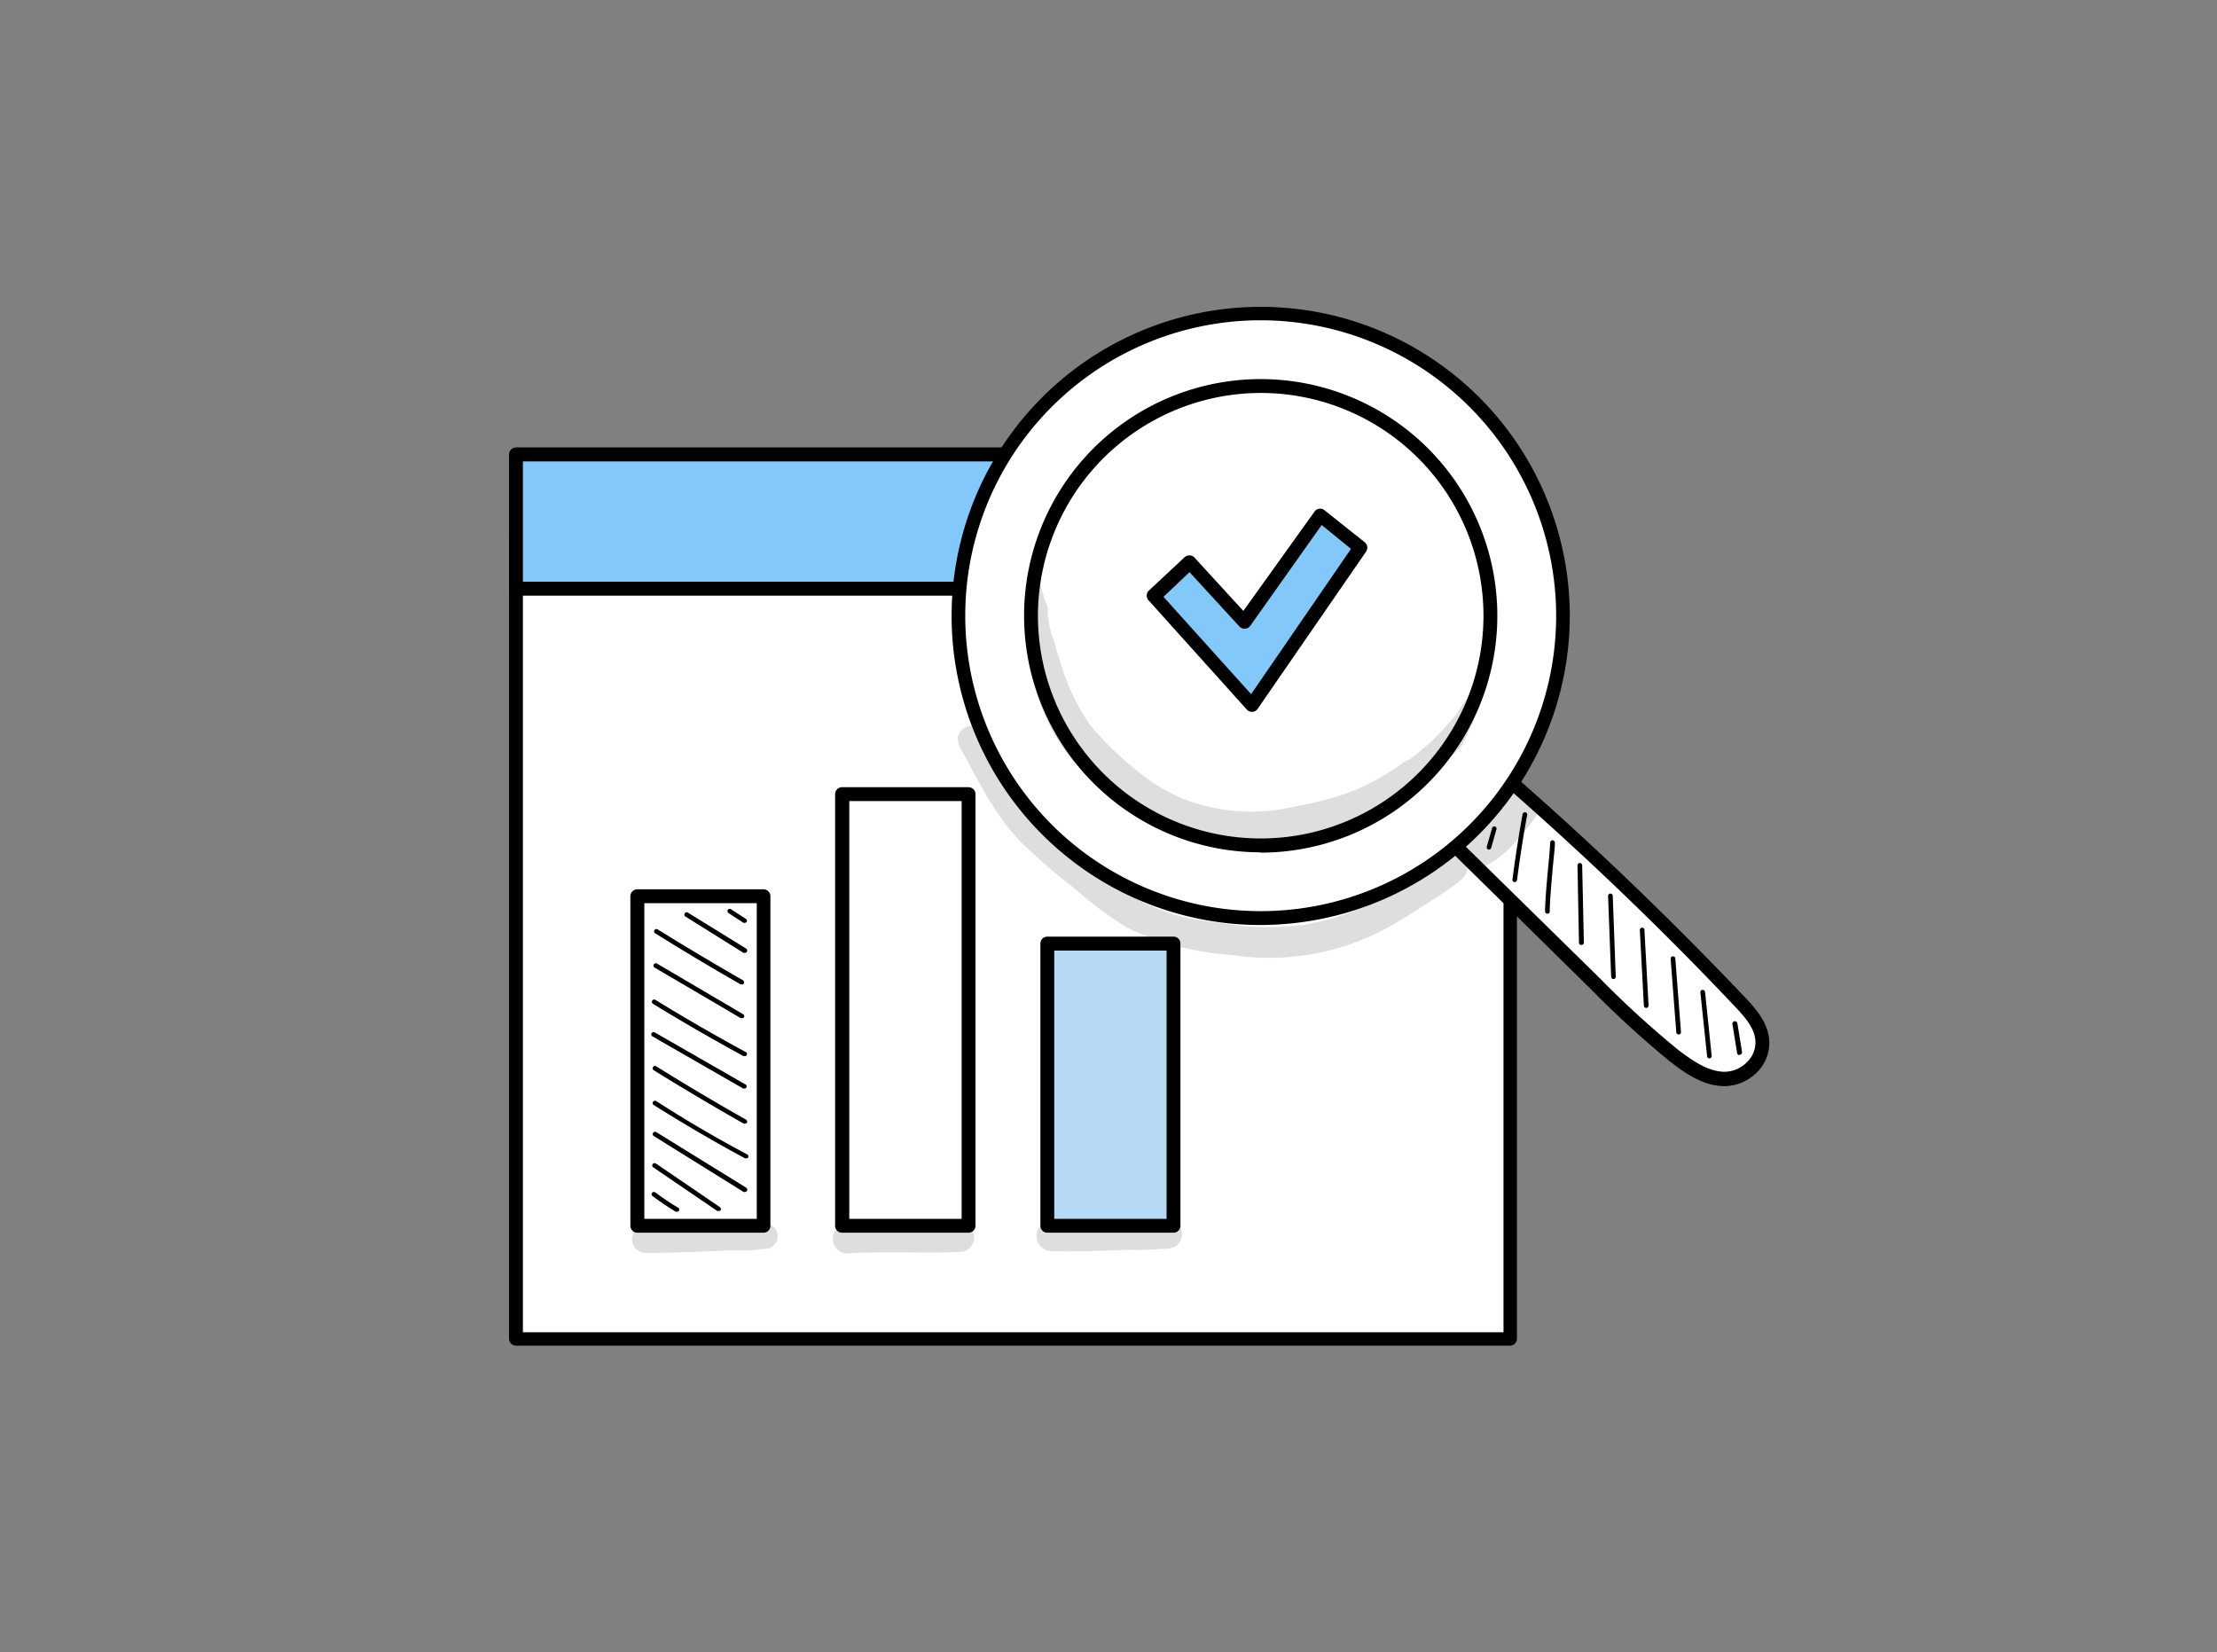 <svg xmlns="http://www.w3.org/2000/svg" id="Capa_1" data-name="Capa 1" viewBox="0 0 208 155"><rect x="0" y="0" width="208" height="155" fill="#808080" stroke="none"/><defs><style>.cls-1{fill:#fff;}.cls-2{fill:#82c8fb;}.cls-3{fill:#b6daf5;}.cls-4{opacity:0.13;}</style></defs><rect class="cls-1" x="48.41" y="50.45" width="93.25" height="75.15"></rect><path d="M141.67,126.26H48.41a.66.66,0,0,1-.65-.66V50.45a.65.65,0,0,1,.65-.65h93.26a.65.65,0,0,1,.65.65V125.6A.66.66,0,0,1,141.67,126.26ZM49.06,125h92V51.1h-92Z"></path><rect class="cls-2" x="48.41" y="42.64" width="93.25" height="12.6"></rect><path d="M141.67,55.89H48.41a.66.66,0,0,1-.65-.66V42.64a.66.66,0,0,1,.65-.66h93.26a.66.66,0,0,1,.65.66V55.23A.66.66,0,0,1,141.67,55.89ZM49.06,54.58h92V43.29h-92Z"></path><rect class="cls-1" x="79.03" y="74.51" width="11.84" height="40.5"></rect><path d="M90.87,115.66H79a.65.65,0,0,1-.65-.65V74.51a.65.65,0,0,1,.65-.65H90.87a.65.65,0,0,1,.65.65V115A.65.65,0,0,1,90.87,115.66Zm-11.19-1.3H90.22V75.16H79.68Z"></path><rect class="cls-3" x="98.26" y="88.53" width="11.84" height="26.48"></rect><path d="M110.1,115.66H98.26a.65.65,0,0,1-.65-.65V88.53a.65.65,0,0,1,.65-.65H110.1a.65.65,0,0,1,.65.65V115A.65.65,0,0,1,110.1,115.66Zm-11.19-1.3h10.54V89.19H98.91Z"></path><rect class="cls-1" x="59.8" y="84.09" width="11.84" height="30.92"></rect><path d="M71.63,115.66H59.8a.66.66,0,0,1-.66-.65V84.09a.66.66,0,0,1,.66-.65H71.63a.65.65,0,0,1,.65.65V115A.65.65,0,0,1,71.63,115.66Zm-11.18-1.3H71V84.74H60.45Z"></path><path d="M63.51,113.69a.23.23,0,0,1-.11,0,25.94,25.94,0,0,1-2.18-1.47.21.21,0,0,1,.26-.34c.68.5,1.4,1,2.14,1.43a.22.22,0,0,1,.08.3A.21.21,0,0,1,63.51,113.69Z"></path><path d="M67.42,113.62a.28.28,0,0,1-.13,0l-6-4.09a.22.22,0,0,1-.06-.3.23.23,0,0,1,.31-.06l6,4.09a.22.22,0,0,1,.06.3A.23.23,0,0,1,67.42,113.62Z"></path><path d="M69.88,111.84a.21.21,0,0,1-.11,0l-8.45-5.26a.22.22,0,0,1,.23-.37L70,111.43a.22.22,0,0,1-.12.41Z"></path><path d="M70,108.68a.19.19,0,0,1-.1,0c-2.93-1.57-5.81-3.27-8.57-5a.21.21,0,0,1-.06-.3.22.22,0,0,1,.3-.07c2.74,1.77,5.62,3.46,8.53,5a.22.22,0,0,1,.09.3A.21.21,0,0,1,70,108.68Z"></path><path d="M69.88,105.42a.23.23,0,0,1-.11,0c-2.84-1.61-5.68-3.29-8.43-5a.21.21,0,0,1-.07-.3.2.2,0,0,1,.3-.07c2.74,1.71,5.57,3.39,8.42,5a.22.22,0,0,1,.08.3A.23.23,0,0,1,69.88,105.42Z"></path><path d="M69.83,102.13a.22.22,0,0,1-.11,0l-8.51-4.89a.21.21,0,0,1-.08-.29.22.22,0,0,1,.3-.08l8.51,4.88a.22.22,0,0,1,.08.3A.21.21,0,0,1,69.83,102.13Z"></path><path d="M69.87,99.09a.22.22,0,0,1-.11,0c-2.89-1.57-5.75-3.22-8.52-4.92a.22.22,0,0,1,.23-.37c2.76,1.7,5.62,3.35,8.5,4.91a.22.22,0,0,1,.09.29A.23.23,0,0,1,69.87,99.09Z"></path><path d="M69.61,95.53a.2.2,0,0,1-.11,0l-8.08-4.74a.22.22,0,0,1-.08-.3.22.22,0,0,1,.3-.08l8.08,4.75a.22.22,0,0,1,.08.3A.24.24,0,0,1,69.61,95.53Z"></path><path d="M69.57,92.35a.19.19,0,0,1-.1,0c-2.69-1.54-5.39-3.15-8-4.78a.2.2,0,0,1-.07-.29.21.21,0,0,1,.3-.08c2.62,1.63,5.32,3.23,8,4.77a.22.22,0,0,1-.11.41Z"></path><path d="M69.87,89.4a.27.27,0,0,1-.12,0L64.31,86a.22.22,0,0,1-.07-.3.21.21,0,0,1,.3-.07L70,89a.22.22,0,0,1,.07.3A.2.2,0,0,1,69.87,89.4Z"></path><path d="M69.86,86.58a.19.19,0,0,1-.12,0l-1.39-.91a.21.21,0,1,1,.23-.36l1.4.91a.21.21,0,0,1,.06.3A.22.22,0,0,1,69.86,86.58Z"></path><path class="cls-1" d="M136,78.89l13.65,13.43a89.46,89.46,0,0,0,7.43,6.78c1.41,1.11,3,2.16,4.7,2.16a3.56,3.56,0,0,0,3.53-3.39c0-1.52-1.06-2.74-2-3.77q-10.86-11.46-22.68-21.7C139.19,74.51,137.75,76.63,136,78.89Z"></path><path d="M161.82,101.91h0c-1.92,0-3.59-1.1-5.11-2.29a91.62,91.62,0,0,1-7.48-6.84L135.58,79.36a.66.66,0,0,1-.06-.86c1.7-2.25,3.16-4.39,4.57-6.46a.66.66,0,0,1,.46-.28.67.67,0,0,1,.51.15c7.85,6.8,15.49,14.12,22.73,21.74,1.06,1.13,2.2,2.47,2.21,4.21a3.87,3.87,0,0,1-1.16,2.75A4.39,4.39,0,0,1,161.82,101.91ZM136.9,78.83l13.24,13a88.66,88.66,0,0,0,7.38,6.73c1.33,1,2.78,2,4.3,2h0a3,3,0,0,0,2.09-.91,2.58,2.58,0,0,0,.79-1.82c0-1.27-.93-2.33-1.86-3.32-7-7.42-14.46-14.54-22.08-21.18C139.56,75.13,138.31,76.94,136.9,78.83Z"></path><path class="cls-1" d="M118.28,29.4a28.37,28.37,0,1,0,28.38,28.37A28.37,28.37,0,0,0,118.28,29.4Zm0,49.92a21.55,21.55,0,1,1,21.55-21.55A21.55,21.55,0,0,1,118.28,79.32Zm0,0a21.55,21.55,0,1,1,21.55-21.55A21.55,21.55,0,0,1,118.28,79.32Z"></path><path d="M118.28,86.79a29,29,0,1,1,29-29A29.06,29.06,0,0,1,118.28,86.79Zm0-56.74A27.72,27.72,0,1,0,146,57.77,27.75,27.75,0,0,0,118.28,30.05Zm0,49.92a22.2,22.2,0,1,1,22.2-22.2A22.23,22.23,0,0,1,118.28,80Zm-20.9-22.2a20.9,20.9,0,1,0,20.9-20.9A20.93,20.93,0,0,0,97.38,57.77Z"></path><path d="M139.7,79.71h-.06a.22.22,0,0,1-.15-.27l.5-1.75a.21.21,0,1,1,.41.12l-.5,1.75A.21.21,0,0,1,139.7,79.71Z"></path><path d="M142.08,82.76h0a.21.21,0,0,1-.18-.24c.26-2,.58-4.1.95-6.13a.23.23,0,0,1,.26-.18.23.23,0,0,1,.17.26c-.37,2-.69,4.07-.95,6.11A.22.22,0,0,1,142.08,82.76Z"></path><path d="M145.18,85.73a.21.21,0,0,1-.22-.21c0-1,.16-2.74.3-4.25.09-.92.16-1.72.18-2.22a.22.22,0,0,1,.23-.21.23.23,0,0,1,.21.23c0,.51-.1,1.31-.19,2.24-.13,1.5-.29,3.2-.29,4.21A.21.21,0,0,1,145.18,85.73Z"></path><path d="M148.36,88.66a.21.21,0,0,1-.22-.21L148,81.2a.22.22,0,0,1,.22-.22.21.21,0,0,1,.22.21l.16,7.25a.21.21,0,0,1-.21.22Z"></path><path d="M151.38,91.86a.21.21,0,0,1-.22-.2l-.29-7.59a.23.23,0,0,1,.21-.23.22.22,0,0,1,.23.21l.28,7.59a.21.21,0,0,1-.21.22Z"></path><path d="M154.45,94.57a.22.22,0,0,1-.22-.21l-.38-7.09a.21.21,0,0,1,.2-.23.21.21,0,0,1,.23.21l.39,7.09a.23.23,0,0,1-.21.23Z"></path><path d="M157.49,97.06a.22.22,0,0,1-.22-.2l-.53-6.9a.21.21,0,0,1,.2-.23.22.22,0,0,1,.24.2l.53,6.9a.21.21,0,0,1-.2.23Z"></path><path d="M160.37,99.31a.22.22,0,0,1-.21-.2l-.63-6a.22.22,0,0,1,.2-.24.24.24,0,0,1,.24.2l.62,6a.23.23,0,0,1-.2.24Z"></path><path d="M163.19,99a.22.22,0,0,1-.21-.19l-.44-2.7A.22.22,0,1,1,163,96l.44,2.7a.22.22,0,0,1-.18.25Z"></path><g class="cls-4"><path d="M138.36,64.63a15.88,15.88,0,0,0-1.65,2.29,30.24,30.24,0,0,1-2.39,2.62c-.71.64-1.4,1.2-2.09,1.73a1,1,0,0,0-.37.14c-3.54,2.57-6.21,3.51-10.7,4.33a17.12,17.12,0,0,1-7.93-.1,15.26,15.26,0,0,1-5.94-2.84,31.34,31.34,0,0,1-4.94-4.68h0a18.86,18.86,0,0,1-2.63-5.27c-.35-1-.62-1.93-.9-2.9A8.12,8.12,0,0,1,98.29,57c-.26-.72-.5-1.46-.71-2.19a1.3,1.3,0,0,0-.67-.13,34.48,34.48,0,0,0,0,8.79,17.46,17.46,0,0,0,3.84,8A25,25,0,0,0,104.92,75a23.24,23.24,0,0,0,6.34,3.45,23,23,0,0,0,3.87.67h0a15,15,0,0,0,4.28.1,18.53,18.53,0,0,0,3.27-.71,28.36,28.36,0,0,0,6.51-2.31,13.56,13.56,0,0,0,1.5-1A32,32,0,0,0,137.14,70q.53-1.07,1-2.16c.39-1.08.79-2.17,1.17-3.25A1.07,1.07,0,0,0,138.36,64.63Z"></path></g><g class="cls-4"><path d="M122.15,86.77l-.19,0H122Z"></path></g><g class="cls-4"><path d="M143,73.89c-1.08-.31-1.8.44-2.33,1.27l-.08.08a25.12,25.12,0,0,1-2.76,2.42h0a2.72,2.72,0,0,0-.87.7,1.77,1.77,0,0,0-.19,2c-.64-.22-1.19.26-1.68.67-.32.23-1.21.85-1.38.94a56.92,56.92,0,0,1-6.18,3.31,20.77,20.77,0,0,1-5.19,1.46l.38,0-.53.07-.12,0-.17,0,.1,0-.15,0a24.76,24.76,0,0,1-7.19-.19,36,36,0,0,1-3.73-.6,25.61,25.61,0,0,1-2.92-1h0l0,0-.19-.08c-2.3-1.06-2.91-1.91-5.08-3.62-1.7-1.44-2.7-1.91-4.56-3.7-2.6-2.4-3.73-5-5.68-8.43-.72-1.9-3.3-1-2.47.87,1.8,3.23,3.37,6.66,6.08,9.26a48.82,48.82,0,0,0,4.58,3.92,34.59,34.59,0,0,0,5,3.77,26.77,26.77,0,0,0,9.94,2.6,23.16,23.16,0,0,0,15.62-3.19c1.46-.87,2.87-1.82,4.31-2.73.67-.54,1.61-1,2-1.75a1.05,1.05,0,0,0,.05-.76,1.82,1.82,0,0,0,1.9,0,10,10,0,0,0,3.15-2.77,12.1,12.1,0,0,0,1.5-1.92A1.78,1.78,0,0,0,143,73.89Z"></path></g><polygon class="cls-2" points="111.63 52.76 108.25 55.91 117.45 66.14 127.63 51.32 123.86 48.33 116.75 58.34 111.63 52.76"></polygon><path d="M117.45,66.79a.64.64,0,0,1-.48-.22l-9.2-10.23a.65.65,0,0,1,0-.91l3.37-3.15a.64.64,0,0,1,.47-.17.62.62,0,0,1,.46.21l4.58,5L123.33,48a.64.64,0,0,1,.44-.27.62.62,0,0,1,.49.14l3.77,3a.66.66,0,0,1,.14.88L118,66.5a.65.65,0,0,1-.49.29ZM109.16,56l8.22,9.13,9.37-13.63L124,49.26l-6.7,9.46a.67.67,0,0,1-.5.27.68.68,0,0,1-.52-.21l-4.68-5.1Z"></path><g class="cls-4"><path d="M71,114.91l.17,0Z"></path></g><g class="cls-4"><path d="M71.54,114.85a1.16,1.16,0,0,0-.23,0h-.1l-.24,0h0a1.6,1.6,0,0,0-1.1-.2c-2.12,0-4.23.16-6.35.24a18,18,0,0,0-3.45.18,1.3,1.3,0,0,0,.51,2.49c2.73,0,5.45-.14,8.18-.26.41,0,.82,0,1.23,0h.26q.65,0,1.29-.12l-.32,0,.22,0h0l.22,0a1.19,1.19,0,1,0,0-2.37Z"></path></g><g class="cls-4"><path d="M90.17,114.76a21.36,21.36,0,0,1-2.4-.05c-1.6.06-3.21,0-4.82.07a25,25,0,0,0-4,.21,1.37,1.37,0,0,0,.53,2.62c3.55-.23,7.11,0,10.66-.14A1.36,1.36,0,0,0,90.17,114.76Z"></path></g><g class="cls-4"><path d="M110.52,114.89c-.84-.74-2.24-.26-3.28-.31-2.17.07-4.34.24-6.52.14-.54,0-1.09,0-1.63-.07a1.89,1.89,0,0,0-.82,0,1.43,1.43,0,0,0-.84.64,1.41,1.41,0,0,0,1.21,2.1c2.46.08,4.94-.08,7.41-.11,1,0,1.92,0,2.87-.11a3.24,3.24,0,0,0,1.17-.13A1.32,1.32,0,0,0,110.52,114.89Z"></path></g></svg>